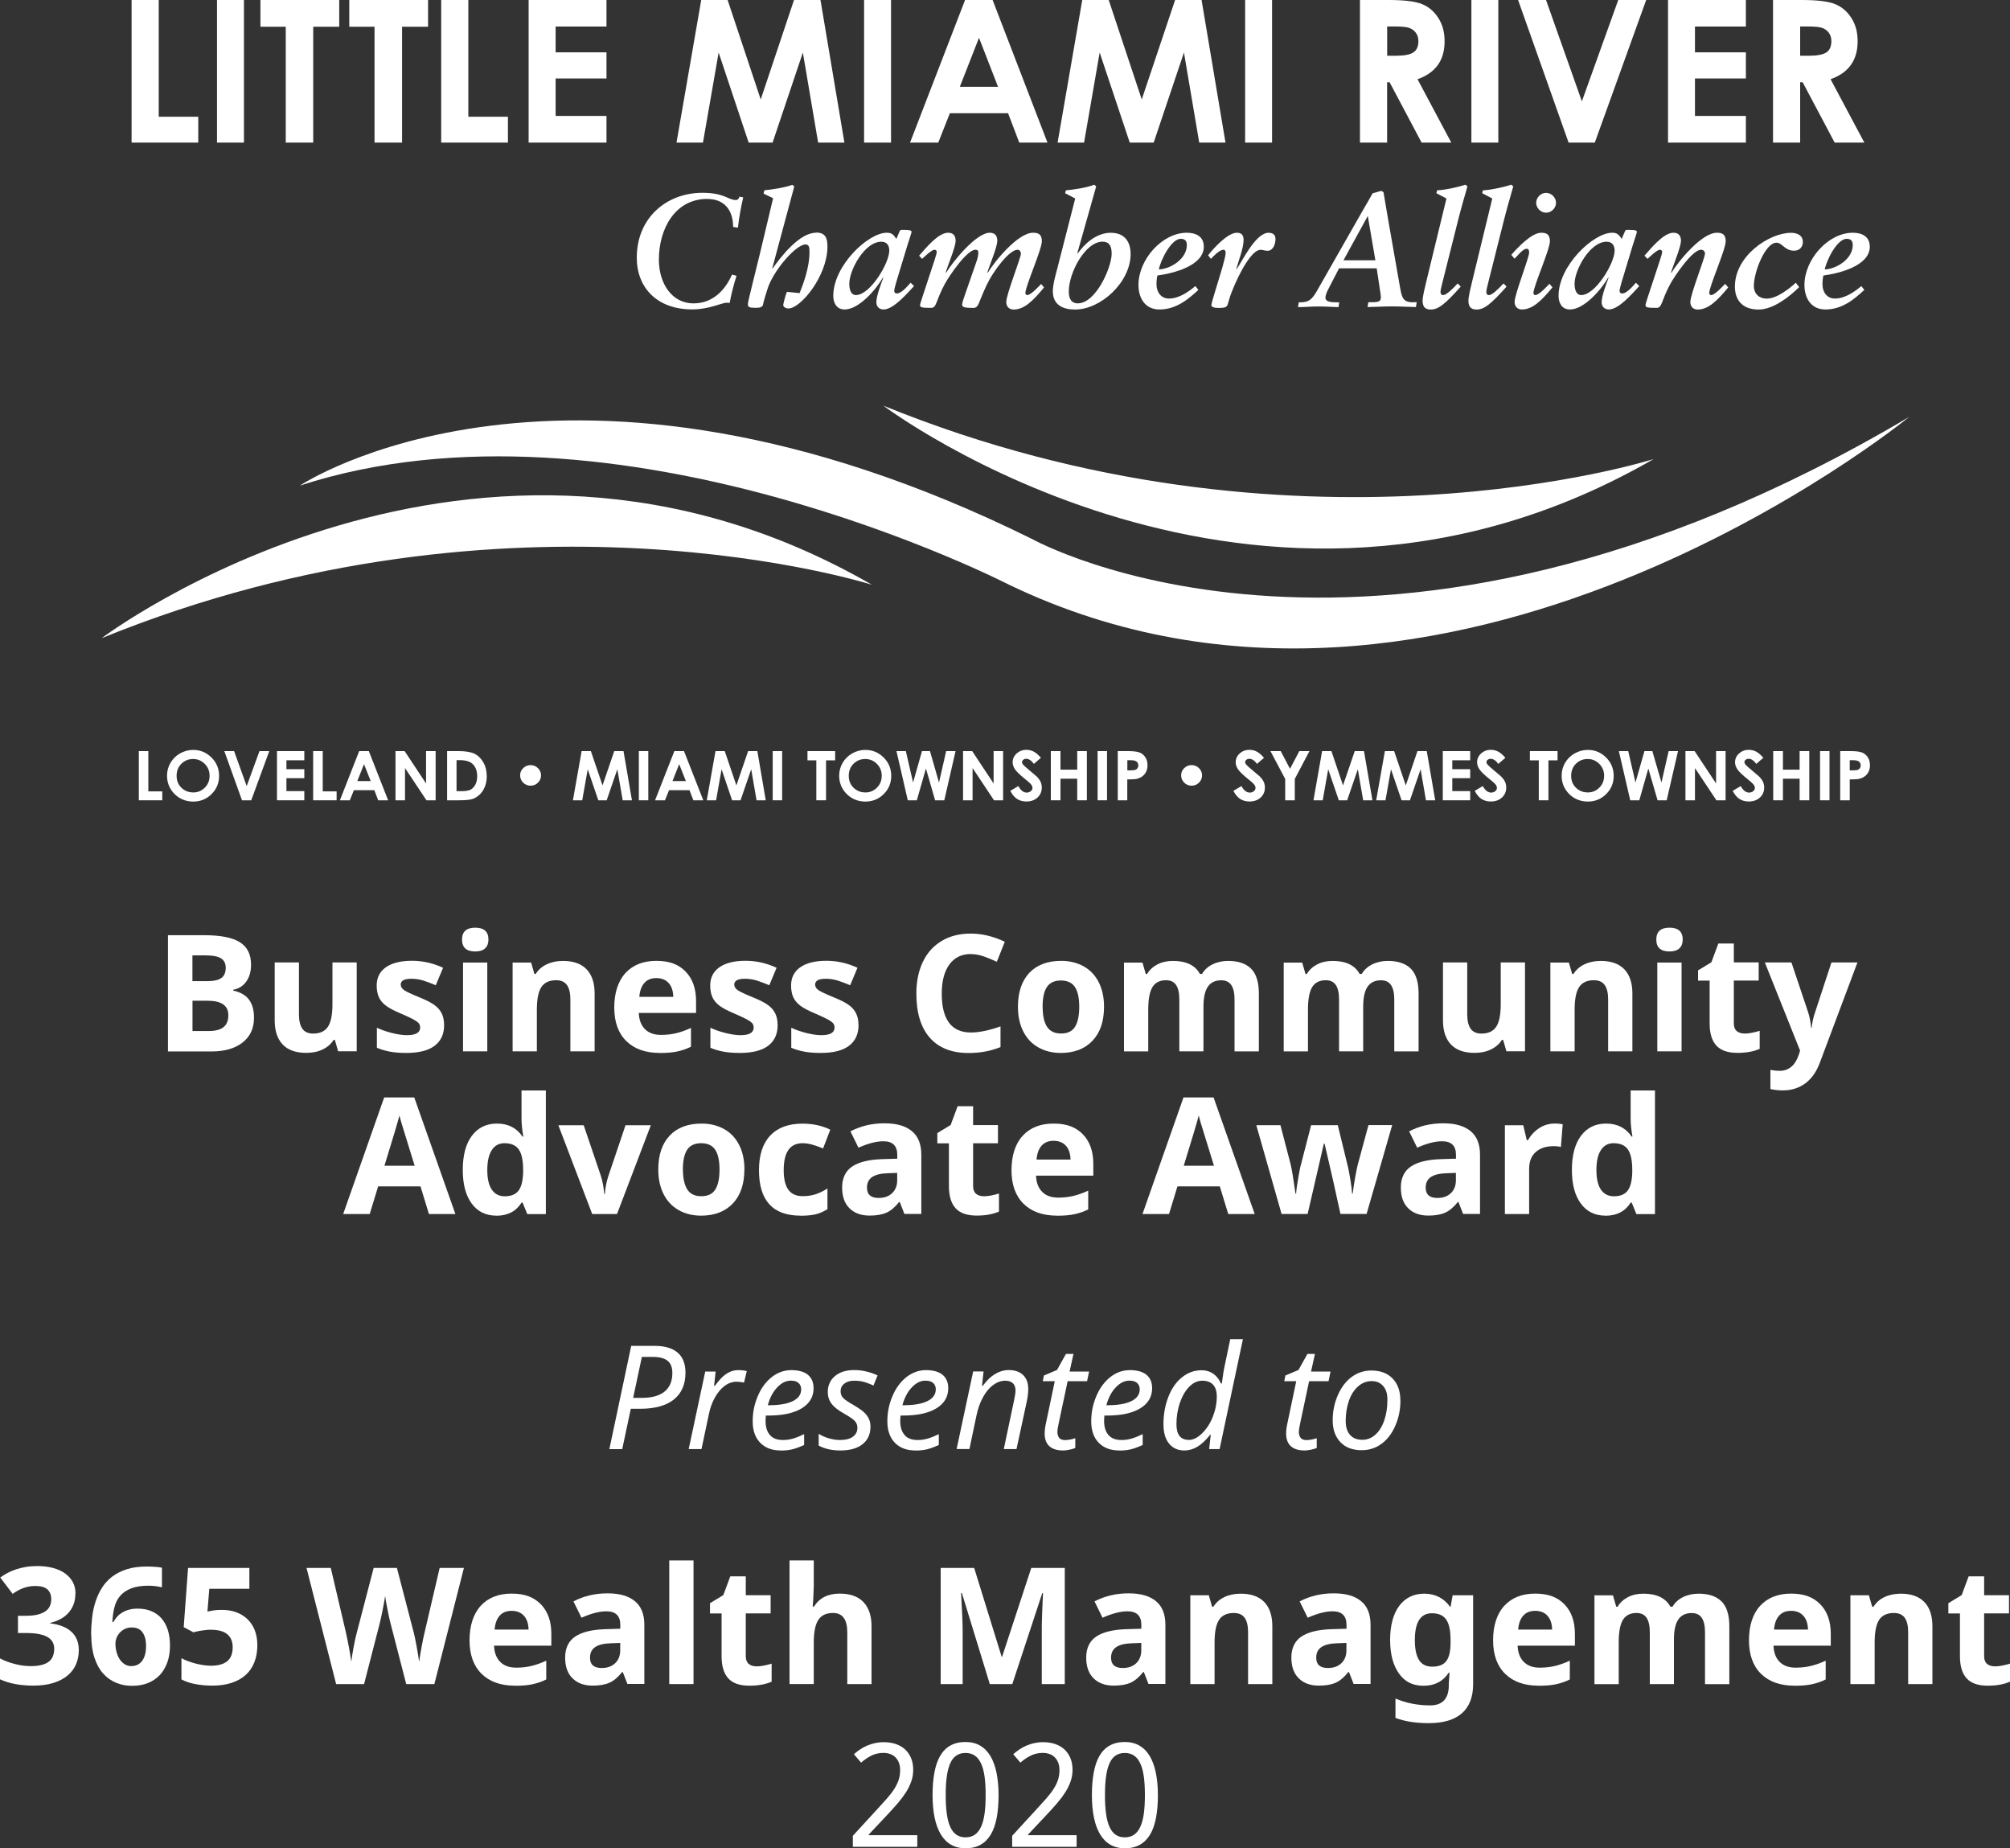 <?xml version="1.0" encoding="UTF-8"?>
<svg id="a" data-name="Layer_1" xmlns="http://www.w3.org/2000/svg" viewBox="0 0 300 275.79">
  <rect x="0" y="0" width="300" height="275.79" fill="#333333" stroke="none"/>
  <path d="M44.76,72.46s39.58-26.5,109.28,7.97c0,0,51.49,28.84,130.9-18.21,0,0-68.96,56.43-134.32,25.04,0,0-58.54-30.17-105.86-14.8" fill="#fff"/>
  <path d="M15.17,95.23s55.78-42.12,114.97-7.97c0,0-53.5-17.07-114.97,7.97" fill="#fff"/>
  <path d="M131.84,60.53s55.78,42.12,114.97,7.97c0,0-53.5,17.07-114.97-7.97" fill="#fff"/>
  <polygon points="22.14 118.09 22.14 112.08 20.72 112.08 20.72 119.42 24.22 119.42 24.22 118.09 22.14 118.09" fill="#fff"/>
  <path d="M28.83,111.9c1.06,0,1.97.38,2.73,1.13.76.75,1.14,1.67,1.14,2.75s-.38,1.98-1.13,2.72c-.75.74-1.66,1.11-2.73,1.11s-2.05-.38-2.8-1.14c-.74-.76-1.11-1.67-1.11-2.71,0-.7.17-1.35.52-1.94.35-.59.82-1.06,1.43-1.4.61-.34,1.26-.52,1.96-.52M28.82,113.26c-.69,0-1.27.24-1.75.71-.47.47-.71,1.07-.71,1.8,0,.81.3,1.45.89,1.93.46.37.99.55,1.59.55.68,0,1.25-.24,1.73-.72.48-.48.71-1.07.71-1.77s-.24-1.29-.72-1.77c-.48-.49-1.06-.73-1.75-.73" fill="#fff"/>
  <polygon points="38.73 112.08 36.82 117.3 34.94 112.08 33.48 112.08 36.12 119.42 37.5 119.42 40.19 112.08 38.73 112.08" fill="#fff"/>
  <polygon points="45.42 113.45 45.42 112.08 41.34 112.08 41.34 119.42 45.42 119.42 45.42 118.05 42.75 118.05 42.75 116.12 45.42 116.12 45.42 114.78 42.75 114.78 42.75 113.45 45.42 113.45" fill="#fff"/>
  <polygon points="48.17 118.09 48.17 112.08 46.74 112.08 46.74 119.42 50.24 119.42 50.24 118.09 48.17 118.09" fill="#fff"/>
  <path d="M55.05,112.08h-1.44l-2.88,7.34h1.48l.61-1.51h3.05l.58,1.51h1.48l-2.88-7.34ZM53.33,116.55l1-2.52,1,2.52h-2Z" fill="#fff"/>
  <polygon points="63.59 112.08 63.59 116.91 60.39 112.08 59.03 112.08 59.03 119.42 60.45 119.42 60.45 114.61 63.65 119.42 65.02 119.42 65.02 112.08 63.59 112.08" fill="#fff"/>
  <path d="M72.14,113.77c-.34-.6-.78-1.03-1.3-1.29-.53-.26-1.34-.4-2.42-.4h-1.69v7.34h1.71c.97,0,1.65-.06,2.04-.18.39-.12.76-.34,1.09-.65.34-.31.6-.71.79-1.18.19-.47.29-.99.29-1.56,0-.79-.17-1.49-.51-2.09ZM70.94,117.1c-.19.35-.43.59-.72.74-.29.15-.77.22-1.42.22h-.66v-4.63h.48c.88,0,1.53.19,1.93.58.44.43.67,1.03.67,1.81,0,.51-.09.93-.28,1.28Z" fill="#fff"/>
  <path d="M79.19,114.17c.43,0,.8.15,1.1.45.3.3.46.66.46,1.08s-.15.79-.46,1.09c-.3.3-.67.45-1.1.45s-.8-.15-1.1-.45c-.3-.3-.46-.66-.46-1.09s.15-.78.46-1.08c.3-.3.67-.45,1.1-.45" fill="#fff"/>
  <polygon points="93.06 112.08 91.68 112.08 89.93 117.2 88.19 112.08 86.81 112.08 85.51 119.42 86.9 119.42 87.72 114.79 89.3 119.42 90.55 119.42 92.14 114.79 92.94 119.42 94.32 119.42 93.06 112.08" fill="#fff"/>
  <rect x="95.35" y="112.08" width="1.41" height="7.34" fill="#fff"/>
  <path d="M102.09,112.08h-1.44l-2.88,7.34h1.48l.61-1.51h3.05l.58,1.51h1.48l-2.88-7.34ZM100.37,116.55l1-2.52,1,2.52h-2Z" fill="#fff"/>
  <polygon points="113.04 112.08 111.66 112.08 109.91 117.2 108.17 112.08 106.79 112.08 105.49 119.42 106.88 119.42 107.7 114.79 109.27 119.42 110.53 119.42 112.12 114.79 112.92 119.42 114.29 119.42 113.04 112.08" fill="#fff"/>
  <rect x="115.33" y="112.08" width="1.41" height="7.34" fill="#fff"/>
  <polygon points="120.52 112.08 120.52 113.46 121.84 113.46 121.84 119.42 123.29 119.42 123.29 113.46 124.65 113.46 124.65 112.08 120.52 112.08" fill="#fff"/>
  <path d="M129.15,111.9c1.06,0,1.97.38,2.73,1.13.76.75,1.14,1.67,1.14,2.75s-.38,1.98-1.13,2.72c-.75.74-1.66,1.11-2.73,1.11s-2.05-.38-2.8-1.14c-.74-.76-1.11-1.67-1.11-2.71,0-.7.17-1.35.52-1.94.35-.59.82-1.06,1.43-1.4.6-.34,1.26-.52,1.96-.52M129.14,113.26c-.69,0-1.27.24-1.75.71-.47.47-.71,1.07-.71,1.8,0,.81.3,1.45.89,1.93.46.37.99.55,1.59.55.68,0,1.25-.24,1.73-.72.48-.48.71-1.07.71-1.77s-.24-1.29-.72-1.77c-.48-.49-1.06-.73-1.75-.73" fill="#fff"/>
  <polygon points="141.22 112.08 140.15 116.77 138.8 112.08 137.61 112.08 136.28 116.77 135.2 112.08 133.8 112.08 135.49 119.42 136.84 119.42 138.2 114.68 139.57 119.42 140.94 119.42 142.62 112.08 141.22 112.08" fill="#fff"/>
  <polygon points="148.3 112.08 148.3 116.91 145.1 112.08 143.74 112.08 143.74 119.42 145.16 119.42 145.16 114.61 148.36 119.42 149.72 119.42 149.72 112.08 148.3 112.08" fill="#fff"/>
  <path d="M155.36,113.08l-1.05.91c-.37-.51-.75-.76-1.13-.76-.19,0-.34.05-.46.15-.12.1-.18.21-.18.33s.04.24.13.35c.12.15.46.46,1.04.94.54.45.87.73.99.84.29.29.49.56.61.82.12.26.18.55.18.86,0,.6-.21,1.1-.64,1.49-.42.39-.98.59-1.66.59-.53,0-1-.13-1.39-.38-.39-.26-.73-.66-1.01-1.21l1.2-.71c.36.65.77.97,1.24.97.24,0,.45-.07.62-.21.17-.14.25-.3.25-.48,0-.17-.06-.33-.19-.5-.13-.17-.4-.42-.83-.76-.81-.65-1.34-1.16-1.58-1.51-.24-.35-.36-.71-.36-1.06,0-.51.2-.95.59-1.31.4-.36.88-.55,1.46-.55.37,0,.73.08,1.07.25.34.17.7.48,1.1.93" fill="#fff"/>
  <polygon points="160.78 112.08 160.78 114.85 158.28 114.85 158.28 112.08 156.84 112.08 156.84 119.42 158.28 119.42 158.28 116.2 160.78 116.2 160.78 119.42 162.22 119.42 162.22 112.08 160.78 112.08" fill="#fff"/>
  <rect x="163.82" y="112.08" width="1.41" height="7.34" fill="#fff"/>
  <path d="M170.96,113.02c-.21-.33-.49-.57-.85-.72-.36-.15-.95-.22-1.77-.22h-1.51v7.34h1.42v-3.11c.73,0,1.23-.04,1.5-.11.47-.13.84-.37,1.11-.71.27-.34.41-.77.41-1.28,0-.46-.1-.86-.31-1.19ZM169.78,114.63c-.08.11-.19.2-.33.25-.14.05-.39.07-.74.07h-.45v-1.51h.4c.44,0,.74.05.9.15.22.13.34.34.34.62,0,.16-.04.3-.12.42Z" fill="#fff"/>
  <path d="M177.85,114.17c.43,0,.8.15,1.1.45.3.3.46.66.46,1.08s-.15.79-.46,1.09c-.3.3-.67.45-1.1.45s-.8-.15-1.1-.45c-.3-.3-.46-.66-.46-1.09s.15-.78.46-1.08c.3-.3.67-.45,1.1-.45" fill="#fff"/>
  <path d="M188.66,113.08l-1.05.91c-.37-.51-.75-.76-1.13-.76-.19,0-.34.05-.46.15-.12.1-.18.21-.18.33s.04.24.13.35c.12.15.46.46,1.04.94.54.45.87.73.99.84.29.29.49.56.61.82.12.26.18.55.18.86,0,.6-.21,1.1-.64,1.49-.42.39-.98.59-1.66.59-.53,0-1-.13-1.39-.38-.4-.26-.73-.66-1.01-1.21l1.2-.71c.36.65.77.97,1.24.97.24,0,.45-.07.61-.21.17-.14.25-.3.25-.48,0-.17-.06-.33-.19-.5-.13-.17-.4-.42-.83-.76-.82-.65-1.34-1.16-1.58-1.51-.24-.35-.36-.71-.36-1.06,0-.51.2-.95.59-1.31.39-.36.88-.55,1.46-.55.37,0,.73.08,1.07.25.34.17.7.48,1.1.93" fill="#fff"/>
  <polygon points="193.93 112.08 192.54 114.72 191.15 112.08 189.62 112.08 191.82 116.24 191.82 119.42 193.25 119.42 193.25 116.24 195.44 112.08 193.93 112.08" fill="#fff"/>
  <polygon points="203.58 112.08 202.2 112.08 200.45 117.2 198.72 112.08 197.33 112.08 196.04 119.42 197.42 119.42 198.24 114.79 199.82 119.42 201.07 119.42 202.66 114.79 203.46 119.42 204.84 119.42 203.58 112.08" fill="#fff"/>
  <polygon points="212.95 112.08 211.56 112.08 209.82 117.2 208.08 112.08 206.7 112.08 205.4 119.42 206.79 119.42 207.61 114.79 209.19 119.42 210.44 119.42 212.03 114.79 212.83 119.42 214.21 119.42 212.95 112.08" fill="#fff"/>
  <polygon points="219.43 113.45 219.43 112.08 215.34 112.08 215.34 119.42 219.43 119.42 219.43 118.05 216.76 118.05 216.76 116.12 219.43 116.12 219.43 114.78 216.76 114.78 216.76 113.45 219.43 113.45" fill="#fff"/>
  <path d="M224.68,113.08l-1.05.91c-.37-.51-.75-.76-1.13-.76-.19,0-.34.05-.46.15-.12.1-.18.21-.18.33s.04.24.13.35c.12.15.46.46,1.04.94.54.45.87.73.99.84.29.29.49.56.61.82.12.26.18.55.18.86,0,.6-.21,1.1-.64,1.49-.42.39-.98.59-1.66.59-.53,0-1-.13-1.39-.38-.4-.26-.73-.66-1.01-1.21l1.2-.71c.36.65.77.97,1.24.97.24,0,.45-.07.62-.21.17-.14.25-.3.25-.48,0-.17-.06-.33-.19-.5-.13-.17-.4-.42-.83-.76-.82-.65-1.34-1.16-1.58-1.51-.24-.35-.36-.71-.36-1.06,0-.51.2-.95.59-1.31.39-.36.88-.55,1.46-.55.37,0,.73.08,1.07.25.34.17.7.48,1.1.93" fill="#fff"/>
  <polygon points="228.34 112.08 228.34 113.46 229.67 113.46 229.67 119.42 231.11 119.42 231.11 113.46 232.47 113.46 232.47 112.08 228.34 112.08" fill="#fff"/>
  <path d="M236.98,111.9c1.06,0,1.97.38,2.73,1.13.76.75,1.14,1.67,1.14,2.75s-.38,1.98-1.13,2.72c-.75.74-1.66,1.11-2.73,1.11s-2.05-.38-2.8-1.14c-.74-.76-1.11-1.67-1.11-2.71,0-.7.17-1.35.52-1.94.35-.59.82-1.06,1.43-1.4.6-.34,1.26-.52,1.96-.52M236.96,113.26c-.69,0-1.27.24-1.75.71-.47.47-.71,1.07-.71,1.8,0,.81.3,1.45.89,1.93.46.37.99.55,1.59.55.68,0,1.25-.24,1.73-.72.48-.48.71-1.07.71-1.77s-.24-1.29-.72-1.77c-.48-.49-1.06-.73-1.75-.73" fill="#fff"/>
  <polygon points="249.05 112.08 247.98 116.77 246.62 112.08 245.44 112.08 244.1 116.77 243.02 112.08 241.62 112.08 243.32 119.42 244.67 119.42 246.02 114.68 247.4 119.42 248.76 119.42 250.45 112.08 249.05 112.08" fill="#fff"/>
  <polygon points="256.13 112.08 256.13 116.91 252.93 112.08 251.56 112.08 251.56 119.42 252.98 119.42 252.98 114.61 256.18 119.42 257.55 119.42 257.55 112.08 256.13 112.08" fill="#fff"/>
  <path d="M263.18,113.08l-1.05.91c-.37-.51-.75-.76-1.13-.76-.19,0-.34.05-.46.15-.12.1-.18.21-.18.33s.04.24.13.35c.12.15.46.46,1.04.94.54.45.87.73.99.84.29.29.49.56.61.82.12.26.18.55.18.86,0,.6-.21,1.1-.64,1.49-.42.39-.98.59-1.66.59-.53,0-1-.13-1.39-.38-.4-.26-.73-.66-1.01-1.21l1.2-.71c.36.65.77.97,1.24.97.25,0,.45-.07.62-.21.17-.14.25-.3.25-.48,0-.17-.06-.33-.19-.5-.13-.17-.4-.42-.83-.76-.81-.65-1.34-1.16-1.58-1.51-.24-.35-.36-.71-.36-1.06,0-.51.2-.95.59-1.31.4-.36.88-.55,1.46-.55.37,0,.73.08,1.07.25.34.17.7.48,1.1.93" fill="#fff"/>
  <polygon points="268.6 112.08 268.6 114.85 266.11 114.85 266.11 112.08 264.66 112.08 264.66 119.42 266.11 119.42 266.11 116.2 268.6 116.2 268.6 119.42 270.04 119.42 270.04 112.08 268.6 112.08" fill="#fff"/>
  <rect x="271.65" y="112.08" width="1.41" height="7.34" fill="#fff"/>
  <path d="M278.79,113.02c-.21-.33-.49-.57-.85-.72-.36-.15-.95-.22-1.77-.22h-1.51v7.34h1.42v-3.11c.73,0,1.23-.04,1.5-.11.47-.13.84-.37,1.11-.71.27-.34.41-.77.41-1.28,0-.46-.1-.86-.31-1.19ZM277.6,114.63c-.08.11-.19.2-.33.25-.14.05-.39.07-.74.07h-.45v-1.51h.4c.44,0,.74.05.9.15.22.13.34.34.34.62,0,.16-.04.3-.12.42Z" fill="#fff"/>
  <polygon points="23.69 17.42 23.69 0 19.64 0 19.64 21.28 29.59 21.28 29.59 17.42 23.69 17.42" fill="#fff"/>
  <rect x="32.39" width="4.02" height="21.28" fill="#fff"/>
  <polygon points="38.87 0 38.87 3.99 42.65 3.99 42.65 21.28 46.75 21.28 46.75 3.99 50.63 3.99 50.63 0 38.87 0" fill="#fff"/>
  <polygon points="52.13 0 52.13 3.99 55.9 3.99 55.9 21.28 60.01 21.28 60.01 3.99 63.89 3.99 63.89 0 52.13 0" fill="#fff"/>
  <polygon points="69.9 17.42 69.9 0 65.85 0 65.85 21.28 75.81 21.28 75.81 17.42 69.9 17.42" fill="#fff"/>
  <polygon points="90.52 3.96 90.52 0 78.9 0 78.9 21.28 90.52 21.28 90.52 17.3 82.93 17.3 82.93 11.71 90.52 11.71 90.52 7.81 82.93 7.81 82.93 3.96 90.52 3.96" fill="#fff"/>
  <polygon points="122.46 0 118.51 0 113.54 14.84 108.6 0 104.66 0 100.97 21.28 104.92 21.28 107.26 7.84 111.74 21.28 115.31 21.28 119.83 7.84 122.11 21.28 126.03 21.28 122.46 0" fill="#fff"/>
  <rect x="128.97" width="4.02" height="21.28" fill="#fff"/>
  <path d="M148.15,0h-4.11l-8.21,21.28h4.21l1.73-4.38h8.69l1.67,4.38h4.21L148.15,0ZM143.26,12.95l2.86-7.31,2.84,7.31h-5.69Z" fill="#fff"/>
  <polygon points="179.34 0 175.39 0 170.41 14.84 165.48 0 161.53 0 157.85 21.28 161.8 21.28 164.13 7.84 168.62 21.28 172.19 21.28 176.71 7.84 178.99 21.28 182.91 21.28 179.34 0" fill="#fff"/>
  <rect x="185.84" width="4.02" height="21.28" fill="#fff"/>
  <path d="M211.58,11.82c1.35-.48,2.36-1.19,3.03-2.13.67-.94,1-2.11,1-3.51s-.3-2.48-.91-3.46c-.61-.97-1.41-1.67-2.41-2.09-1-.42-2.67-.63-5.02-.63h-4.29v21.28h4.05v-9.01h.37l4.78,9.01h4.43l-5.04-9.46ZM210.97,7.81c-.49.34-1.37.51-2.66.51h-1.27V3.95h1.11c1.08,0,1.82.07,2.22.23.4.15.73.4.97.74.24.34.36.75.36,1.21,0,.78-.24,1.35-.73,1.68Z" fill="#fff"/>
  <rect x="219.61" width="4.02" height="21.28" fill="#fff"/>
  <polygon points="241.53 0 236.1 15.12 230.75 0 226.58 0 234.12 21.28 238.03 21.28 245.7 0 241.53 0" fill="#fff"/>
  <polygon points="260.58 3.96 260.58 0 248.96 0 248.96 21.28 260.58 21.28 260.58 17.3 252.98 17.3 252.98 11.71 260.58 11.71 260.58 7.81 252.98 7.81 252.98 3.96 260.58 3.96" fill="#fff"/>
  <path d="M273.22,11.82c1.35-.48,2.36-1.19,3.03-2.13.67-.94,1.01-2.11,1.01-3.51s-.3-2.48-.91-3.46c-.61-.97-1.41-1.67-2.41-2.09-1-.42-2.67-.63-5.02-.63h-4.29v21.28h4.05v-9.01h.37l4.78,9.01h4.43l-5.04-9.46ZM272.61,7.81c-.49.34-1.37.51-2.66.51h-1.27V3.95h1.11c1.08,0,1.82.07,2.22.23.4.15.73.4.97.74.24.34.36.75.36,1.21,0,.78-.24,1.35-.73,1.68Z" fill="#fff"/>
  <path d="M105.57,29.69c2.61,0,3.85,1.74,3.85,4.18l.72.1c.17-1.55.45-3.04.79-4.52l-.57-.1c-.05.26-.24.5-.5.5-1.22,0-1.7-1.08-5.02-1.08-5.33,0-9.8,3.71-9.8,9.68,0,4.49,3.04,7.72,8.27,7.72,2.53,0,4.45-1,5.14-1,.17,0,.31,0,.45.05.26-1.36.6-2.73,1.03-4.06l-.67-.19c-1.08,2.44-2.96,4.3-5.76,4.3-3.23,0-5.16-2.99-5.16-6.53,0-4.54,2.37-9.06,7.24-9.06Z" fill="#fff"/>
  <path d="M121.78,34.73c-2.49,0-5.26,3.63-6.48,5.35h-.05l3.3-12.26-.29-.24c-1.17.43-3.13.72-4.16.81l-.14.5,1.43.69-1.94,8.15c-.65,2.73-1.82,7.24-1.82,7.6.02.45,0,.6,1.24.6.43,0,.96-.05,1.03-.53.05-.38.45-1.65.65-2.27.86-2.77,4.26-6.65,5.67-6.65.57,0,.6.5.6,1.12,0,2.46-1.03,5.02-1.48,6.14l-1.89-.19c-.24.55-.55,1.82-.55,1.98s.22.5.79.5c1.77,0,5.74-4.73,5.81-9.13.02-1.43-.33-2.2-1.72-2.2Z" fill="#fff"/>
  <path d="M135.91,42.19c-.72.84-1.48,1.6-2.03,1.6-.31,0-.41-.17-.41-.38,0-.17.1-.65.31-1.34l1.67-5.52c.26-.84.6-1.79.6-1.94,0-.19-.12-.31-1.31-.31-.36,0-.41.05-.48.24l-.48,1.12c-.43-.72-.76-.93-1.43-.93-2.77,0-7.98,4.9-7.98,9.42,0,.93.41,2.03,1.7,2.03,2.15,0,4.73-3.04,5.71-4.76l.05.05c-.29.76-1.03,2.68-1.03,3.63,0,.67.45,1.08,1.08,1.08,1.51,0,3.59-2.49,4.54-3.49l-.5-.5ZM127.76,44.03c-.81,0-1-.93-1-1.7,0-2.01,2.27-6.26,4.78-6.26.84,0,1.19.57,1.19,1.32,0,1.89-2.87,6.64-4.97,6.64Z" fill="#fff"/>
  <path d="M155.41,42.36c-.31.31-1.53,1.67-2.08,1.67-.19,0-.29-.14-.29-.31,0-.98,2.46-6.5,2.46-7.72,0-1.05-.53-1.27-1.32-1.27-2.22,0-5.67,4.18-6.76,5.98l-.05-.05c.29-1,1.48-3.8,1.48-4.73,0-.76-.36-1.2-1.12-1.2-1.99,0-5.43,4.18-6.53,5.98l-.05-.05c.29-1,1.48-3.8,1.48-4.73,0-.76-.36-1.2-1.12-1.2-1.51,0-3.4,2.39-4.33,3.42l.45.48c.31-.29,1.41-1.36,1.84-1.36.26,0,.34.17.34.33,0,.24-.17.67-.31,1.17l-1.84,5.59c-.19.62-.34,1-.34,1.22,0,.31.45.36,1.65.36.86,0,.65-1.01,2.08-3.63.69-1.24,3.27-5.04,4.54-5.04.36,0,.43.17.43.48s-.12.84-.22,1.12l-1.82,5.24c-.1.26-.38,1.08-.38,1.36,0,.33.31.48,1.62.48.91,0,.72-.65,2.08-3.49.98-2.06,3.35-5.19,4.57-5.19.31,0,.5.24.5.6,0,.62-2.18,6.05-2.18,7.2,0,.67.43,1.12,1.08,1.12,1.53,0,2.82-1.17,4.56-3.3l-.45-.53Z" fill="#fff"/>
  <path d="M165.84,34.73c-2.32,0-4.04,1.77-5,3.11l-.05-.05,2.82-9.97-.29-.26c-1.1.45-3.06.74-4.23.84l-.12.43,1.51.79-2.65,10.35c-.22.86-.69,2.44-.69,3.49,0,2.06,1.53,2.73,3.32,2.73,3.85,0,8.29-4.09,8.29-8.29,0-1.82-.91-3.16-2.92-3.16ZM160.91,45.27c-1.03,0-1.39-.74-1.39-1.75,0-2.89,2.49-7.46,5.04-7.46.96,0,1.36.6,1.36,1.79,0,2.06-2.37,7.41-5.02,7.41Z" fill="#fff"/>
  <path d="M179.67,36.79c0-1.51-1.19-2.06-2.53-2.06-3.68,0-7.22,3.99-7.22,7.79,0,1.86.91,3.66,3.13,3.66,2.51,0,4.3-1.53,5.81-2.92l-.45-.57c-.91.76-2.37,1.86-3.94,1.86-1.22,0-1.86-1-1.86-2.13,0-.57.07-1.03.14-1.31,2.34-.31,6.93-1.43,6.93-4.33ZM176.26,35.64c.62,0,.88.33.88.93,0,2.1-2.49,3.59-4.18,3.63.31-1.48,1.86-4.57,3.3-4.57Z" fill="#fff"/>
  <path d="M189.36,34.73c-1.91,0-3.82,3.99-4.78,5.43l-.05-.05c.31-1.17,1.08-3.06,1.08-4.3,0-.67-.26-1.08-1-1.08-1.39,0-3.49,2.32-4.3,3.37l.43.53c.36-.41,1.27-1.36,1.86-1.36.31,0,.33.31.33.53,0,.33-.33,1.51-.48,2.08l-1.17,3.87c-.14.41-.48,1.65-.48,1.77,0,.22.22.43,1.1.43.74,0,1.05-.05,1.27-.36.12-.22.33-1.2.65-1.98,1.27-3.23,3.08-6.33,4.3-6.33.41,0,.6.14,1.08.14.81,0,1.17-1,1.17-1.75,0-.62-.36-.93-1-.93Z" fill="#fff"/>
  <path d="M210.89,45.11c-1.53,0-1.67-.76-1.96-2.39l-1.75-9.99c-.24-1.36-.45-2.7-.69-4.06l-.33-.19-1.29.36c-.5.91-1.12,1.96-1.55,2.7l-6.74,11.83c-.74,1.29-1.22,1.74-2.44,1.74h-.29l-.12.72c1,0,2.01-.1,3.01-.1s2.03.07,3.04.1l.1-.72h-.5c-.84,0-1.55-.14-1.55-.65s.29-1.05.5-1.46l1.53-2.96h5.62l.48,3.2c.07.41.14.84.14,1.1,0,.55-.22.76-1.27.76h-.6l-.12.72c1.22-.02,2.41-.1,3.63-.1s2.39.07,3.59.1l.12-.72h-.55ZM200.52,38.84l3.59-6.55h.05l1.12,6.55h-4.76Z" fill="#fff"/>
  <path d="M215.36,44.03c-.26,0-.36-.24-.36-.45,0-.26.12-.74.22-1.15l2.29-9.11c.45-1.84,1.08-4.04,1.51-5.5l-.29-.26c-.93.31-2.99.79-4.23.84l-.12.43,1.51.79-2.94,12.1c-.29,1.22-.62,2.51-.62,3.13,0,.69.19,1.34,1.2,1.34,1.12,0,2.08-.72,4.49-3.42l-.45-.48c-.84.91-1.72,1.75-2.2,1.75Z" fill="#fff"/>
  <path d="M222.2,44.03c-.26,0-.36-.24-.36-.45,0-.26.12-.74.22-1.15l2.29-9.11c.46-1.84,1.08-4.04,1.51-5.5l-.29-.26c-.93.31-2.99.79-4.23.84l-.12.43,1.51.79-2.94,12.1c-.29,1.22-.62,2.51-.62,3.13,0,.69.19,1.34,1.2,1.34,1.12,0,2.08-.72,4.49-3.42l-.45-.48c-.84.91-1.72,1.75-2.2,1.75Z" fill="#fff"/>
  <g>
    <path d="M229.16,44.03c-.19,0-.29-.14-.29-.31,0-.98,2.46-6.5,2.46-7.72,0-1.05-.53-1.27-1.31-1.27-1.43,0-3.54,2.25-4.45,3.3l.48.57c.45-.43,1.22-1.48,1.82-1.48.29,0,.36.26.36.55,0,.81-2.17,6.24-2.17,7.39,0,.67.43,1.12,1.08,1.12,1.53,0,2.82-1.17,4.57-3.3l-.45-.53c-.31.31-1.53,1.67-2.08,1.67Z" fill="#fff"/>
    <path d="M230.76,28.78c-.79,0-1.48.69-1.48,1.48s.69,1.48,1.48,1.48,1.48-.69,1.48-1.48-.69-1.48-1.48-1.48Z" fill="#fff"/>
  </g>
  <path d="M244.17,42.19c-.72.84-1.48,1.6-2.03,1.6-.31,0-.41-.17-.41-.38,0-.17.1-.65.31-1.34l1.67-5.52c.26-.84.6-1.79.6-1.94,0-.19-.12-.31-1.31-.31-.36,0-.41.05-.48.24l-.48,1.12c-.43-.72-.76-.93-1.43-.93-2.77,0-7.99,4.9-7.99,9.42,0,.93.41,2.03,1.7,2.03,2.15,0,4.73-3.04,5.71-4.76l.05.05c-.29.76-1.03,2.68-1.03,3.63,0,.67.45,1.08,1.08,1.08,1.51,0,3.59-2.49,4.54-3.49l-.5-.5ZM236.02,44.03c-.81,0-1.01-.93-1.01-1.7,0-2.01,2.27-6.26,4.78-6.26.84,0,1.2.57,1.2,1.32,0,1.89-2.87,6.64-4.97,6.64Z" fill="#fff"/>
  <path d="M257.48,42.36c-.31.31-1.53,1.67-2.08,1.67-.19,0-.29-.14-.29-.31,0-.98,2.46-6.5,2.46-7.72,0-1.05-.53-1.27-1.32-1.27-2.25,0-5.69,4.18-6.79,5.98l-.05-.05c.29-1,1.48-3.8,1.48-4.73,0-.76-.36-1.2-1.12-1.2-1.51,0-3.39,2.39-4.33,3.42l.46.48c.31-.29,1.41-1.36,1.84-1.36.26,0,.34.17.34.33,0,.24-.17.67-.31,1.17l-1.84,5.59c-.19.62-.33,1-.33,1.22,0,.31.45.36,1.65.36.86,0,.65-1.01,2.08-3.63.69-1.24,3.28-5.04,4.54-5.04.41,0,.6.24.6.6,0,.62-2.18,6.05-2.18,7.2,0,.67.43,1.12,1.08,1.12,1.53,0,2.82-1.17,4.57-3.3l-.45-.53Z" fill="#fff"/>
  <path d="M265.11,36.21c.93,0,1.22,1.2,2.68,1.2.79,0,1.29-.55,1.29-1.31,0-1.03-.91-1.36-1.77-1.36-3.2,0-8.37,3.39-8.37,8.03,0,1.98,1.1,3.42,3.54,3.42,2.18,0,4.61-1.91,6.05-3.35l-.5-.65c-.96.88-2.82,2.37-4.35,2.37-1.1,0-1.91-.69-1.91-1.91,0-2.08,1.72-6.43,3.35-6.43Z" fill="#fff"/>
  <path d="M279.07,36.79c0-1.51-1.19-2.06-2.53-2.06-3.68,0-7.22,3.99-7.22,7.79,0,1.86.91,3.66,3.13,3.66,2.51,0,4.3-1.53,5.81-2.92l-.45-.57c-.91.76-2.37,1.86-3.94,1.86-1.22,0-1.86-1-1.86-2.13,0-.57.07-1.03.14-1.31,2.34-.31,6.93-1.43,6.93-4.33ZM275.65,35.64c.62,0,.88.33.88.93,0,2.1-2.49,3.59-4.18,3.63.31-1.48,1.86-4.57,3.3-4.57Z" fill="#fff"/>
  <g>
    <path d="M25.06,139.55h5.39c2.46,0,4.24.35,5.35,1.05s1.67,1.81,1.67,3.34c0,1.04-.24,1.89-.73,2.55s-1.13,1.06-1.94,1.2v.12c1.1.25,1.89.7,2.38,1.38s.73,1.56.73,2.68c0,1.58-.57,2.81-1.71,3.7s-2.69,1.33-4.65,1.33h-6.48v-17.33ZM28.73,146.41h2.13c1,0,1.72-.15,2.16-.46s.67-.82.67-1.53c0-.66-.24-1.14-.73-1.43s-1.25-.43-2.31-.43h-1.93v3.85ZM28.73,149.33v4.52h2.39c1.01,0,1.76-.19,2.24-.58s.72-.98.72-1.78c0-1.44-1.03-2.16-3.08-2.16h-2.28Z" fill="#fff"/>
    <path d="M50.47,156.88l-.49-1.7h-.19c-.39.62-.94,1.09-1.65,1.43s-1.52.5-2.43.5c-1.56,0-2.73-.42-3.52-1.25s-1.19-2.03-1.19-3.6v-8.64h3.62v7.74c0,.96.17,1.67.51,2.15s.88.72,1.62.72c1.01,0,1.74-.34,2.19-1.01s.68-1.8.68-3.36v-6.24h3.62v13.25h-2.77Z" fill="#fff"/>
    <path d="M66.29,152.94c0,1.36-.47,2.39-1.42,3.11s-2.36,1.07-4.24,1.07c-.96,0-1.79-.07-2.47-.2s-1.32-.32-1.91-.57v-2.99c.67.32,1.43.58,2.27.79s1.58.32,2.22.32c1.31,0,1.97-.38,1.97-1.14,0-.28-.09-.52-.26-.69s-.47-.38-.9-.6-1-.49-1.71-.79c-1.02-.43-1.77-.82-2.25-1.19s-.83-.78-1.04-1.25-.33-1.05-.33-1.74c0-1.18.46-2.09,1.37-2.73s2.21-.97,3.88-.97,3.15.35,4.66,1.04l-1.09,2.61c-.66-.28-1.28-.52-1.86-.7s-1.17-.27-1.77-.27c-1.07,0-1.6.29-1.6.87,0,.32.17.6.52.84s1.1.59,2.26,1.06c1.04.42,1.79.81,2.28,1.17s.84.78,1.07,1.26.34,1.04.34,1.7Z" fill="#fff"/>
    <path d="M68.96,140.2c0-1.18.66-1.77,1.97-1.77s1.97.59,1.97,1.77c0,.56-.16,1-.49,1.31s-.82.47-1.48.47c-1.31,0-1.97-.59-1.97-1.78ZM72.73,156.88h-3.62v-13.25h3.62v13.25Z" fill="#fff"/>
    <path d="M88.75,156.88h-3.62v-7.74c0-.96-.17-1.67-.51-2.15s-.88-.72-1.62-.72c-1.01,0-1.74.34-2.19,1.01s-.68,1.8-.68,3.36v6.24h-3.62v-13.25h2.76l.49,1.7h.2c.4-.64.96-1.12,1.67-1.45s1.51-.49,2.41-.49c1.54,0,2.71.42,3.51,1.25s1.2,2.04,1.2,3.61v8.64Z" fill="#fff"/>
    <path d="M98.48,157.12c-2.13,0-3.8-.59-5-1.77s-1.8-2.85-1.8-5,.56-3.94,1.67-5.15,2.65-1.82,4.61-1.82,3.33.53,4.37,1.6,1.56,2.54,1.56,4.42v1.75h-8.55c.04,1.03.34,1.83.91,2.41s1.37.87,2.39.87c.8,0,1.55-.08,2.26-.25s1.45-.43,2.23-.79v2.8c-.63.32-1.31.55-2.03.71s-1.6.23-2.63.23ZM97.97,145.95c-.77,0-1.37.24-1.8.73s-.68,1.18-.75,2.07h5.07c-.02-.89-.25-1.58-.7-2.07s-1.06-.73-1.83-.73Z" fill="#fff"/>
    <path d="M116.07,152.94c0,1.36-.47,2.39-1.42,3.11s-2.36,1.07-4.24,1.07c-.96,0-1.79-.07-2.47-.2s-1.32-.32-1.91-.57v-2.99c.67.32,1.43.58,2.27.79s1.58.32,2.22.32c1.31,0,1.97-.38,1.97-1.14,0-.28-.09-.52-.26-.69s-.47-.38-.9-.6-1-.49-1.71-.79c-1.02-.43-1.77-.82-2.25-1.19s-.83-.78-1.04-1.25-.33-1.05-.33-1.74c0-1.18.46-2.09,1.37-2.73s2.21-.97,3.88-.97,3.15.35,4.66,1.04l-1.09,2.61c-.66-.28-1.28-.52-1.86-.7s-1.17-.27-1.77-.27c-1.07,0-1.6.29-1.6.87,0,.32.17.6.52.84s1.1.59,2.26,1.06c1.04.42,1.79.81,2.28,1.17s.84.78,1.07,1.26.34,1.04.34,1.7Z" fill="#fff"/>
    <path d="M128.14,152.94c0,1.36-.47,2.39-1.42,3.11s-2.36,1.07-4.24,1.07c-.96,0-1.79-.07-2.47-.2s-1.32-.32-1.91-.57v-2.99c.67.32,1.43.58,2.27.79s1.58.32,2.22.32c1.31,0,1.97-.38,1.97-1.14,0-.28-.09-.52-.26-.69s-.47-.38-.9-.6-1-.49-1.71-.79c-1.02-.43-1.77-.82-2.25-1.19s-.83-.78-1.04-1.25-.33-1.05-.33-1.74c0-1.18.46-2.09,1.37-2.73s2.21-.97,3.88-.97,3.15.35,4.66,1.04l-1.09,2.61c-.66-.28-1.28-.52-1.86-.7s-1.17-.27-1.77-.27c-1.07,0-1.6.29-1.6.87,0,.32.17.6.52.84s1.1.59,2.26,1.06c1.04.42,1.79.81,2.28,1.17s.84.78,1.07,1.26.34,1.04.34,1.7Z" fill="#fff"/>
    <path d="M144.91,142.36c-1.38,0-2.45.52-3.21,1.56s-1.14,2.49-1.14,4.35c0,3.86,1.45,5.8,4.35,5.8,1.22,0,2.69-.3,4.42-.91v3.08c-1.42.59-3.01.89-4.77.89-2.52,0-4.45-.76-5.79-2.29s-2-3.72-2-6.59c0-1.8.33-3.38.98-4.74s1.6-2.39,2.83-3.12,2.67-1.08,4.32-1.08,3.37.41,5.07,1.22l-1.19,2.99c-.65-.31-1.3-.58-1.96-.81s-1.3-.34-1.93-.34Z" fill="#fff"/>
    <path d="M164.78,150.23c0,2.16-.57,3.85-1.71,5.06s-2.72,1.83-4.75,1.83c-1.27,0-2.39-.28-3.37-.84s-1.72-1.36-2.24-2.4c-.52-1.04-.78-2.26-.78-3.65,0-2.17.57-3.85,1.69-5.05,1.13-1.2,2.72-1.8,4.77-1.8,1.27,0,2.39.28,3.37.83s1.72,1.35,2.24,2.38.78,2.25.78,3.64ZM155.62,150.23c0,1.31.21,2.3.65,2.98.43.67,1.13,1.01,2.1,1.01s1.66-.33,2.08-1,.63-1.66.63-2.98-.21-2.3-.64-2.95-1.13-.98-2.1-.98-1.66.33-2.09.98-.64,1.64-.64,2.96Z" fill="#fff"/>
    <path d="M179.64,156.88h-3.62v-7.74c0-.96-.16-1.67-.48-2.15-.32-.48-.82-.72-1.51-.72-.92,0-1.6.34-2.02,1.02s-.63,1.8-.63,3.36v6.24h-3.62v-13.25h2.76l.49,1.7h.2c.36-.61.87-1.08,1.54-1.43s1.44-.52,2.31-.52c1.98,0,3.33.65,4.03,1.94h.32c.36-.62.88-1.09,1.57-1.43.69-.34,1.47-.51,2.34-.51,1.5,0,2.64.39,3.41,1.16.77.77,1.16,2.01,1.16,3.7v8.64h-3.63v-7.74c0-.96-.16-1.67-.48-2.15-.32-.48-.82-.72-1.51-.72-.89,0-1.55.32-1.99.95-.44.63-.66,1.64-.66,3.01v6.65Z" fill="#fff"/>
    <path d="M203.48,156.88h-3.62v-7.74c0-.96-.16-1.67-.48-2.15-.32-.48-.82-.72-1.51-.72-.92,0-1.6.34-2.02,1.02s-.63,1.8-.63,3.36v6.24h-3.62v-13.25h2.76l.49,1.7h.2c.36-.61.87-1.08,1.54-1.43s1.44-.52,2.31-.52c1.98,0,3.33.65,4.03,1.94h.32c.36-.62.88-1.09,1.57-1.43.69-.34,1.47-.51,2.34-.51,1.5,0,2.64.39,3.41,1.16.77.77,1.16,2.01,1.16,3.7v8.64h-3.63v-7.74c0-.96-.16-1.67-.48-2.15-.32-.48-.82-.72-1.51-.72-.89,0-1.55.32-1.99.95-.44.63-.66,1.64-.66,3.01v6.65Z" fill="#fff"/>
    <path d="M224.84,156.88l-.49-1.7h-.19c-.39.62-.94,1.09-1.65,1.43s-1.52.5-2.43.5c-1.56,0-2.73-.42-3.52-1.25s-1.19-2.03-1.19-3.6v-8.64h3.62v7.74c0,.96.17,1.67.51,2.15s.88.72,1.62.72c1.01,0,1.74-.34,2.19-1.01s.68-1.8.68-3.36v-6.24h3.62v13.25h-2.77Z" fill="#fff"/>
    <path d="M243.64,156.88h-3.62v-7.74c0-.96-.17-1.67-.51-2.15s-.88-.72-1.62-.72c-1.01,0-1.74.34-2.19,1.01s-.68,1.8-.68,3.36v6.24h-3.62v-13.25h2.76l.49,1.7h.2c.4-.64.96-1.12,1.67-1.45.71-.33,1.51-.49,2.41-.49,1.54,0,2.71.42,3.51,1.25s1.2,2.04,1.2,3.61v8.64Z" fill="#fff"/>
    <path d="M247.21,140.2c0-1.18.66-1.77,1.97-1.77s1.97.59,1.97,1.77c0,.56-.16,1-.49,1.31-.33.31-.82.47-1.48.47-1.31,0-1.97-.59-1.97-1.78ZM250.98,156.88h-3.62v-13.25h3.62v13.25Z" fill="#fff"/>
    <path d="M260.36,154.23c.63,0,1.39-.14,2.28-.41v2.69c-.9.4-2.01.6-3.32.6-1.45,0-2.5-.37-3.16-1.1s-.99-1.83-.99-3.29v-6.39h-1.73v-1.53l1.99-1.21,1.04-2.8h2.31v2.82h3.71v2.71h-3.71v6.39c0,.51.14.89.43,1.14s.67.37,1.14.37Z" fill="#fff"/>
    <path d="M263.42,143.62h3.96l2.5,7.46c.21.65.36,1.41.44,2.3h.07c.09-.81.26-1.58.51-2.3l2.45-7.46h3.88l-5.61,14.95c-.51,1.38-1.25,2.42-2.2,3.11s-2.06,1.03-3.34,1.03c-.62,0-1.24-.07-1.84-.2v-2.87c.43.1.91.15,1.42.15.64,0,1.2-.2,1.68-.59.48-.39.85-.98,1.12-1.77l.21-.65-5.26-13.16Z" fill="#fff"/>
    <path d="M64.02,181.16l-1.26-4.13h-6.32l-1.26,4.13h-3.96l6.12-17.4h4.49l6.14,17.4h-3.96ZM61.89,173.95c-1.16-3.74-1.82-5.85-1.96-6.34s-.25-.88-.31-1.16c-.26,1.01-1.01,3.51-2.24,7.5h4.52Z" fill="#fff"/>
    <path d="M74.07,181.4c-1.56,0-2.78-.6-3.67-1.81s-1.33-2.88-1.33-5.03.45-3.87,1.36-5.08,2.15-1.82,3.74-1.82c1.67,0,2.94.65,3.82,1.94h.12c-.18-.99-.27-1.87-.27-2.64v-4.24h3.63v18.45h-2.77l-.7-1.72h-.15c-.82,1.3-2.07,1.96-3.76,1.96ZM75.34,178.51c.92,0,1.6-.27,2.03-.81s.67-1.45.71-2.74v-.39c0-1.42-.22-2.44-.66-3.06s-1.15-.92-2.14-.92c-.81,0-1.43.34-1.88,1.03s-.67,1.68-.67,2.98.23,2.28.68,2.93,1.09.98,1.93.98Z" fill="#fff"/>
    <path d="M88.39,181.16l-5.05-13.25h3.78l2.56,7.55c.26.82.43,1.73.51,2.71h.09c.05-.89.23-1.8.53-2.71l2.55-7.55h3.78l-5.05,13.25h-3.71Z" fill="#fff"/>
    <path d="M111.1,174.51c0,2.16-.57,3.85-1.71,5.06s-2.72,1.83-4.75,1.83c-1.27,0-2.39-.28-3.37-.84s-1.72-1.36-2.24-2.4-.78-2.26-.78-3.65c0-2.17.57-3.85,1.7-5.05s2.72-1.8,4.77-1.8c1.27,0,2.39.28,3.37.83s1.72,1.35,2.24,2.38.78,2.25.78,3.64ZM101.93,174.51c0,1.31.22,2.3.65,2.98s1.13,1.01,2.1,1.01,1.66-.33,2.08-1,.63-1.66.63-2.98-.21-2.3-.64-2.95-1.13-.98-2.1-.98-1.66.33-2.09.98-.64,1.64-.64,2.96Z" fill="#fff"/>
    <path d="M119.47,181.4c-4.13,0-6.19-2.26-6.19-6.79,0-2.25.56-3.97,1.68-5.16s2.73-1.78,4.83-1.78c1.53,0,2.91.3,4.13.9l-1.07,2.8c-.57-.23-1.1-.42-1.59-.56s-.98-.22-1.47-.22c-1.88,0-2.82,1.34-2.82,4.01s.94,3.89,2.82,3.89c.7,0,1.34-.09,1.93-.28s1.19-.48,1.78-.87v3.09c-.58.37-1.18.63-1.77.77s-1.35.21-2.26.21Z" fill="#fff"/>
    <path d="M134.99,181.16l-.7-1.8h-.09c-.61.77-1.23,1.3-1.88,1.59s-1.48.44-2.52.44c-1.27,0-2.27-.36-3.01-1.09s-1.1-1.76-1.1-3.11.49-2.44,1.48-3.11,2.47-1.04,4.45-1.11l2.3-.07v-.58c0-1.34-.69-2.02-2.06-2.02-1.06,0-2.3.32-3.73.96l-1.2-2.44c1.53-.8,3.22-1.2,5.07-1.2s3.14.39,4.09,1.16,1.42,1.95,1.42,3.53v8.83h-2.53ZM133.92,175.02l-1.4.05c-1.05.03-1.83.22-2.35.57s-.77.88-.77,1.59c0,1.02.58,1.53,1.75,1.53.84,0,1.51-.24,2.01-.72s.75-1.12.75-1.92v-1.09Z" fill="#fff"/>
    <path d="M146.82,178.51c.63,0,1.39-.14,2.28-.41v2.69c-.9.4-2.01.6-3.32.6-1.45,0-2.5-.37-3.16-1.1s-.99-1.83-.99-3.29v-6.39h-1.73v-1.53l1.99-1.21,1.04-2.8h2.31v2.82h3.71v2.71h-3.71v6.39c0,.51.14.89.43,1.14s.67.37,1.14.37Z" fill="#fff"/>
    <path d="M157.77,181.4c-2.13,0-3.8-.59-5-1.77-1.2-1.18-1.8-2.85-1.8-5s.55-3.94,1.67-5.15c1.11-1.21,2.65-1.82,4.61-1.82s3.33.53,4.37,1.6,1.56,2.54,1.56,4.42v1.75h-8.55c.04,1.03.34,1.83.91,2.41s1.37.87,2.39.87c.8,0,1.55-.08,2.26-.25s1.45-.43,2.23-.79v2.8c-.63.32-1.31.55-2.03.71s-1.6.23-2.63.23ZM157.26,170.23c-.77,0-1.37.24-1.8.73s-.68,1.18-.75,2.07h5.07c-.02-.89-.25-1.58-.7-2.07s-1.06-.73-1.83-.73Z" fill="#fff"/>
    <path d="M183.32,181.16l-1.26-4.13h-6.32l-1.26,4.13h-3.96l6.12-17.4h4.49l6.14,17.4h-3.96ZM181.19,173.95c-1.16-3.74-1.82-5.85-1.96-6.34-.15-.49-.25-.88-.31-1.16-.26,1.01-1.01,3.51-2.24,7.5h4.52Z" fill="#fff"/>
    <path d="M200.07,181.16l-1.02-4.64-1.35-5.86h-.11l-2.42,10.49h-3.89l-3.77-13.25h3.6l1.53,5.87c.17.7.41,2.15.72,4.35h.09c.03-.6.17-1.55.41-2.86l.19-1.01,1.64-6.35h3.98l1.55,6.35c.09.43.21,1.07.35,1.91.14.84.21,1.49.23,1.95h.09c.09-.7.21-1.5.37-2.4s.29-1.55.4-1.95l1.59-5.87h3.54l-3.82,13.25h-3.94Z" fill="#fff"/>
    <path d="M218.38,181.16l-.7-1.8h-.09c-.61.77-1.24,1.3-1.88,1.59s-1.48.44-2.52.44c-1.27,0-2.27-.36-3.01-1.09s-1.1-1.76-1.1-3.11.49-2.44,1.48-3.11c.99-.67,2.47-1.04,4.45-1.11l2.3-.07v-.58c0-1.34-.69-2.02-2.06-2.02-1.06,0-2.3.32-3.73.96l-1.2-2.44c1.53-.8,3.22-1.2,5.07-1.2s3.14.39,4.09,1.16,1.42,1.95,1.42,3.53v8.83h-2.53ZM217.31,175.02l-1.4.05c-1.05.03-1.83.22-2.35.57s-.77.88-.77,1.59c0,1.02.58,1.53,1.75,1.53.84,0,1.51-.24,2.01-.72s.75-1.12.75-1.92v-1.09Z" fill="#fff"/>
    <path d="M232.02,167.65c.49,0,.9.04,1.22.11l-.27,3.39c-.29-.08-.65-.12-1.07-.12-1.15,0-2.05.3-2.7.89s-.97,1.42-.97,2.49v6.75h-3.62v-13.25h2.74l.53,2.23h.18c.41-.74.97-1.34,1.67-1.8.7-.45,1.46-.68,2.28-.68Z" fill="#fff"/>
    <path d="M239.61,181.4c-1.56,0-2.78-.6-3.67-1.81-.89-1.21-1.33-2.88-1.33-5.03s.45-3.87,1.36-5.08,2.15-1.82,3.74-1.82c1.67,0,2.94.65,3.82,1.94h.12c-.18-.99-.27-1.87-.27-2.64v-4.24h3.63v18.45h-2.77l-.7-1.72h-.15c-.82,1.3-2.07,1.96-3.76,1.96ZM240.88,178.51c.92,0,1.6-.27,2.03-.81s.67-1.45.71-2.74v-.39c0-1.42-.22-2.44-.66-3.06-.44-.62-1.15-.92-2.14-.92-.81,0-1.43.34-1.88,1.03-.45.68-.67,1.68-.67,2.98s.23,2.28.68,2.93,1.09.98,1.93.98Z" fill="#fff"/>
    <path d="M102.31,204.84c0,1.74-.58,3.07-1.73,3.99-1.15.92-2.83,1.39-5.05,1.39h-1.38l-1.28,6.02h-1.92l3.26-15.41h3.48c1.52,0,2.67.34,3.45,1.01.78.67,1.17,1.67,1.17,3.01ZM94.5,208.59h1.34c1.47,0,2.59-.32,3.36-.95s1.15-1.55,1.15-2.74c0-.86-.24-1.48-.72-1.85-.48-.38-1.21-.57-2.2-.57h-1.63l-1.3,6.11Z" fill="#fff"/>
    <path d="M110.21,204.45c.49,0,.91.05,1.25.15l-.41,1.71c-.39-.08-.76-.13-1.11-.13-.63,0-1.23.21-1.78.62-.56.41-1.04.99-1.45,1.72s-.71,1.55-.89,2.42l-1.12,5.29h-1.91l2.47-11.57h1.55l-.23,2.14h.11c.51-.67.93-1.16,1.26-1.44.33-.29.68-.51,1.04-.67.36-.16.77-.24,1.21-.24Z" fill="#fff"/>
    <path d="M116.54,216.44c-1.31,0-2.33-.38-3.08-1.15-.74-.77-1.12-1.83-1.12-3.2s.26-2.58.77-3.78,1.21-2.14,2.09-2.83c.88-.68,1.85-1.03,2.92-1.03s1.92.24,2.48.71c.55.47.83,1.14.83,1.99,0,1.28-.59,2.28-1.77,3-1.18.72-2.85,1.08-5,1.08h-.36l-.04.8c0,.89.21,1.58.64,2.09.42.51,1.08.76,1.97.76.54,0,1.06-.08,1.55-.23.5-.15,1.03-.37,1.6-.65v1.62c-.7.32-1.3.54-1.82.66-.52.12-1.07.17-1.67.17ZM118.03,206.02c-.72,0-1.41.34-2.04,1.02-.64.68-1.1,1.56-1.39,2.65h.16c1.53,0,2.72-.2,3.56-.61.84-.41,1.26-1,1.26-1.78,0-.37-.13-.68-.38-.92-.25-.24-.64-.36-1.17-.36Z" fill="#fff"/>
    <path d="M129.92,212.89c0,1.12-.39,1.99-1.18,2.61-.78.63-1.89.94-3.31.94-1.26,0-2.34-.24-3.24-.73v-1.75c.46.28.96.51,1.52.67s1.11.25,1.65.25c.86,0,1.51-.17,1.95-.5.44-.33.66-.77.66-1.31,0-.39-.12-.72-.36-1-.24-.28-.77-.64-1.58-1.1-.91-.51-1.55-1.01-1.92-1.51-.38-.5-.56-1.08-.56-1.74,0-.98.36-1.78,1.07-2.38s1.67-.9,2.86-.9,2.36.27,3.5.8l-.61,1.51c-.37-.18-.79-.34-1.25-.49-.46-.15-1.01-.23-1.63-.23s-1.11.15-1.48.44c-.37.29-.55.67-.55,1.14,0,.39.13.72.38.99.26.27.76.62,1.52,1.04.79.47,1.34.85,1.64,1.14.3.29.53.61.68.94s.24.72.24,1.16Z" fill="#fff"/>
    <path d="M136.64,216.44c-1.31,0-2.33-.38-3.08-1.15-.74-.77-1.12-1.83-1.12-3.2s.26-2.58.77-3.78,1.21-2.14,2.09-2.83c.88-.68,1.85-1.03,2.92-1.03s1.92.24,2.48.71c.55.47.83,1.14.83,1.99,0,1.28-.59,2.28-1.77,3-1.18.72-2.85,1.08-5,1.08h-.36l-.04.8c0,.89.21,1.58.64,2.09.42.51,1.08.76,1.97.76.54,0,1.06-.08,1.55-.23.5-.15,1.03-.37,1.6-.65v1.62c-.7.32-1.3.54-1.82.66-.52.12-1.07.17-1.67.17ZM138.12,206.02c-.72,0-1.41.34-2.04,1.02-.64.68-1.1,1.56-1.39,2.65h.16c1.53,0,2.72-.2,3.56-.61.84-.41,1.26-1,1.26-1.78,0-.37-.13-.68-.38-.92-.25-.24-.64-.36-1.17-.36Z" fill="#fff"/>
    <path d="M151.72,216.23h-1.9l1.53-7.25c.15-.7.22-1.19.22-1.49,0-.44-.12-.8-.37-1.06s-.64-.4-1.17-.4c-.6,0-1.19.21-1.77.62-.57.41-1.08,1.01-1.52,1.8-.44.78-.78,1.71-1,2.79l-1.05,4.98h-1.91l2.47-11.57h1.55l-.23,2.14h.11c.47-.6.89-1.06,1.27-1.36.38-.3.78-.54,1.22-.72s.9-.27,1.4-.27c.91,0,1.62.25,2.13.74.52.5.77,1.2.77,2.1,0,.55-.08,1.18-.23,1.9l-1.52,7.04Z" fill="#fff"/>
    <path d="M158.96,214.89c.44,0,.94-.09,1.53-.28v1.45c-.2.1-.48.19-.85.26-.37.08-.69.12-.96.12-.9,0-1.58-.21-2.05-.63s-.71-1.05-.71-1.89c0-.45.06-.96.19-1.54l1.32-6.28h-1.79l.17-.85,1.95-.82,1.34-2.4h1.12l-.58,2.63h2.91l-.3,1.44h-2.9l-1.34,6.31c-.13.57-.19,1-.19,1.29,0,.34.09.62.26.85.18.23.47.34.89.34Z" fill="#fff"/>
    <path d="M167.07,216.44c-1.31,0-2.33-.38-3.08-1.15s-1.12-1.83-1.12-3.2.26-2.58.77-3.78,1.21-2.14,2.09-2.83,1.85-1.03,2.92-1.03,1.92.24,2.48.71.83,1.14.83,1.99c0,1.28-.59,2.28-1.77,3-1.18.72-2.85,1.08-5,1.08h-.36l-.04.8c0,.89.21,1.58.64,2.09s1.08.76,1.97.76c.54,0,1.06-.08,1.55-.23.5-.15,1.03-.37,1.6-.65v1.62c-.7.32-1.3.54-1.82.66s-1.07.17-1.67.17ZM168.56,206.02c-.72,0-1.41.34-2.04,1.02-.64.68-1.1,1.56-1.39,2.65h.16c1.53,0,2.72-.2,3.56-.61.84-.41,1.26-1,1.26-1.78,0-.37-.13-.68-.38-.92-.25-.24-.64-.36-1.17-.36Z" fill="#fff"/>
    <path d="M176.78,216.44c-.97,0-1.73-.34-2.29-1.02-.56-.68-.84-1.65-.84-2.92,0-1.47.25-2.83.74-4.08.49-1.25,1.17-2.22,2.04-2.91.87-.69,1.83-1.04,2.9-1.04,1.33,0,2.3.66,2.91,1.98h.12c.15-1.2.31-2.15.47-2.85l.79-3.77h1.89l-3.48,16.4h-1.56l.24-2.14h-.08c-.67.84-1.32,1.44-1.93,1.8s-1.25.55-1.92.55ZM177.43,214.87c.65,0,1.32-.33,1.99-.99.67-.66,1.21-1.48,1.6-2.48.39-.99.59-2,.59-3.03,0-.76-.18-1.34-.55-1.74s-.9-.6-1.61-.6-1.34.29-1.93.88c-.59.59-1.06,1.39-1.41,2.4s-.52,2.09-.52,3.22c0,1.55.61,2.33,1.83,2.33Z" fill="#fff"/>
    <path d="M195,214.89c.44,0,.94-.09,1.53-.28v1.45c-.2.1-.48.19-.85.26-.37.08-.69.12-.96.12-.9,0-1.58-.21-2.05-.63s-.71-1.05-.71-1.89c0-.45.06-.96.19-1.54l1.32-6.28h-1.79l.17-.85,1.95-.82,1.34-2.4h1.12l-.58,2.63h2.91l-.3,1.44h-2.9l-1.34,6.31c-.13.57-.19,1-.19,1.29,0,.34.09.62.26.85.18.23.47.34.89.34Z" fill="#fff"/>
    <path d="M209.02,208.98c0,1.34-.25,2.59-.76,3.76s-1.19,2.07-2.07,2.71c-.87.64-1.86.95-2.96.95-1.35,0-2.41-.4-3.17-1.2s-1.15-1.88-1.15-3.25.26-2.61.78-3.79,1.21-2.08,2.08-2.71c.87-.63,1.84-.94,2.92-.94,1.34,0,2.4.4,3.17,1.2.77.8,1.15,1.89,1.15,3.27ZM207.07,208.76c0-.81-.21-1.46-.63-1.94-.42-.49-.99-.73-1.72-.73s-1.42.26-2.01.78c-.6.52-1.06,1.24-1.38,2.16s-.48,1.92-.48,3.01c0,.9.22,1.59.65,2.08s1.05.73,1.85.73c.7,0,1.34-.25,1.91-.75.57-.5,1.02-1.21,1.34-2.13.32-.92.48-1.98.48-3.18Z" fill="#fff"/>
    <path d="M11.25,237.84c0,.6-.1,1.14-.29,1.62s-.46.9-.79,1.26-.73.66-1.19.9-.95.42-1.48.55v.07c1.4.17,2.46.6,3.18,1.27s1.08,1.59,1.08,2.73c0,.76-.14,1.46-.41,2.1s-.69,1.2-1.26,1.68-1.28.84-2.13,1.11-1.87.4-3.03.4c-.93,0-1.81-.08-2.63-.23s-1.59-.39-2.3-.71v-3.12c.36.19.73.36,1.13.5s.79.26,1.19.36.78.17,1.17.22.74.07,1.08.07c.68,0,1.24-.06,1.7-.19s.81-.3,1.08-.53.46-.5.57-.82.17-.67.17-1.05c0-.36-.07-.68-.22-.97s-.38-.53-.71-.74-.76-.36-1.29-.47-1.18-.17-1.96-.17h-1.23v-2.57h1.21c.73,0,1.33-.07,1.81-.2s.87-.31,1.16-.53.49-.49.61-.79.18-.62.18-.96c0-.62-.19-1.1-.57-1.45s-.99-.52-1.82-.52c-.38,0-.73.04-1.06.11s-.63.17-.91.28-.54.24-.77.38-.44.27-.63.41l-1.85-2.44c.33-.25.69-.47,1.08-.68s.82-.39,1.27-.54.95-.27,1.48-.36,1.09-.13,1.7-.13c.85,0,1.63.09,2.33.28s1.3.45,1.8.81.88.78,1.16,1.29.41,1.09.41,1.75Z" fill="#fff"/>
    <path d="M13.6,243.94c0-.83.05-1.66.14-2.48s.25-1.61.49-2.37.55-1.46.95-2.1.9-1.21,1.52-1.69,1.35-.85,2.21-1.13,1.86-.41,3.01-.41c.17,0,.35,0,.55.01s.4.02.6.03.4.03.59.05.36.05.51.08v2.93c-.3-.07-.62-.13-.95-.17s-.67-.07-1.01-.07c-1.07,0-1.94.13-2.63.4s-1.23.63-1.64,1.11-.69,1.04-.86,1.71-.27,1.4-.31,2.21h.14c.16-.28.35-.55.57-.8s.49-.46.79-.64.64-.32,1.01-.42.8-.15,1.26-.15c.75,0,1.43.12,2.03.37s1.11.6,1.52,1.07.73,1.04.95,1.72.33,1.46.33,2.34c0,.94-.13,1.78-.4,2.53s-.64,1.37-1.13,1.89-1.08.91-1.78,1.19-1.48.41-2.35.41-1.65-.15-2.39-.46-1.39-.77-1.94-1.39-.98-1.41-1.29-2.37-.47-2.08-.47-3.38ZM19.62,248.61c.32,0,.62-.06.88-.18s.49-.31.69-.56.34-.56.45-.94.16-.83.16-1.35c0-.85-.18-1.51-.53-2s-.89-.73-1.61-.73c-.36,0-.7.07-1,.21s-.56.33-.77.56-.38.49-.49.77-.17.57-.17.87c0,.4.05.8.15,1.2s.25.76.45,1.08.45.58.75.78.64.3,1.04.3Z" fill="#fff"/>
    <path d="M33.16,240.23c.74,0,1.43.11,2.07.34s1.2.57,1.67,1.01.85.99,1.11,1.65.4,1.42.4,2.27c0,.94-.15,1.78-.44,2.53s-.72,1.38-1.29,1.9-1.27.91-2.12,1.19-1.81.41-2.9.41c-.43,0-.87-.02-1.29-.06s-.84-.1-1.23-.17-.76-.17-1.11-.29-.67-.26-.95-.41v-3.17c.28.16.6.31.96.44s.74.26,1.13.36.78.18,1.18.24.77.09,1.13.09c1.06,0,1.87-.22,2.42-.66s.83-1.14.83-2.09c0-.85-.27-1.5-.81-1.95s-1.38-.67-2.51-.67c-.21,0-.42.01-.66.04s-.46.06-.69.09-.44.08-.65.12-.38.09-.53.14l-1.46-.78.65-8.83h9.15v3.11h-5.98l-.28,3.4c.25-.06.55-.11.88-.17s.77-.08,1.3-.08Z" fill="#fff"/>
    <path d="M64.81,251.3h-4.18l-2.35-9.1c-.09-.32-.24-.99-.44-2.01s-.33-1.7-.36-2.05c-.05.43-.17,1.11-.36,2.06s-.34,1.62-.44,2.02l-2.34,9.08h-4.17l-4.42-17.33h3.62l2.22,9.46c.39,1.75.67,3.26.84,4.54.05-.45.16-1.15.33-2.09s.33-1.68.48-2.2l2.53-9.71h3.47l2.53,9.71c.11.43.25,1.1.41,1.99s.29,1.66.38,2.3c.08-.62.21-1.39.38-2.31s.33-1.67.47-2.23l2.21-9.46h3.62l-4.41,17.33Z" fill="#fff"/>
    <path d="M76.88,251.54c-2.13,0-3.8-.59-5-1.77s-1.8-2.85-1.8-5,.56-3.94,1.67-5.15,2.65-1.82,4.61-1.82,3.33.53,4.37,1.6,1.56,2.54,1.56,4.42v1.75h-8.55c.04,1.03.34,1.83.91,2.41s1.37.87,2.39.87c.8,0,1.55-.08,2.26-.25s1.45-.43,2.23-.79v2.8c-.63.32-1.31.55-2.03.71s-1.6.23-2.63.23ZM76.37,240.37c-.77,0-1.37.24-1.8.73s-.68,1.18-.75,2.07h5.07c-.02-.89-.25-1.58-.7-2.07s-1.06-.73-1.83-.73Z" fill="#fff"/>
    <path d="M93.65,251.3l-.7-1.8h-.09c-.61.77-1.23,1.3-1.88,1.59s-1.48.44-2.52.44c-1.27,0-2.27-.36-3.01-1.09s-1.1-1.76-1.1-3.11.49-2.44,1.48-3.11,2.47-1.04,4.45-1.11l2.3-.07v-.58c0-1.34-.69-2.02-2.06-2.02-1.06,0-2.3.32-3.73.96l-1.2-2.44c1.53-.8,3.22-1.2,5.07-1.2s3.14.39,4.09,1.16,1.42,1.95,1.42,3.53v8.83h-2.53ZM92.58,245.16l-1.4.05c-1.05.03-1.83.22-2.35.57s-.77.88-.77,1.59c0,1.02.58,1.53,1.75,1.53.84,0,1.51-.24,2.01-.72s.75-1.12.75-1.92v-1.09Z" fill="#fff"/>
    <path d="M103.51,251.3h-3.62v-18.45h3.62v18.45Z" fill="#fff"/>
    <path d="M112.89,248.66c.63,0,1.39-.14,2.28-.41v2.69c-.9.4-2.01.6-3.32.6-1.45,0-2.5-.37-3.16-1.1s-.99-1.83-.99-3.29v-6.39h-1.73v-1.53l1.99-1.21,1.04-2.8h2.31v2.82h3.71v2.71h-3.71v6.39c0,.51.14.89.43,1.14s.67.37,1.14.37Z" fill="#fff"/>
    <path d="M130.08,251.3h-3.62v-7.74c0-1.91-.71-2.87-2.13-2.87-1.01,0-1.74.34-2.19,1.03s-.68,1.8-.68,3.34v6.24h-3.62v-18.45h3.62v3.76c0,.29-.03.98-.08,2.06l-.08,1.07h.19c.81-1.3,2.09-1.94,3.84-1.94,1.56,0,2.74.42,3.54,1.26s1.21,2.04,1.21,3.6v8.64Z" fill="#fff"/>
    <path d="M147.73,251.3l-4.17-13.6h-.11c.15,2.77.23,4.61.23,5.54v8.06h-3.28v-17.33h5l4.1,13.25h.07l4.35-13.25h5v17.33h-3.43v-8.2c0-.39,0-.83.02-1.34.01-.51.06-1.85.16-4.03h-.11l-4.47,13.57h-3.37Z" fill="#fff"/>
    <path d="M171.42,251.3l-.7-1.8h-.09c-.61.77-1.24,1.3-1.88,1.59s-1.48.44-2.52.44c-1.27,0-2.27-.36-3.01-1.09s-1.1-1.76-1.1-3.11.49-2.44,1.48-3.11c.99-.67,2.47-1.04,4.45-1.11l2.3-.07v-.58c0-1.34-.69-2.02-2.06-2.02-1.06,0-2.3.32-3.73.96l-1.2-2.44c1.53-.8,3.22-1.2,5.07-1.2s3.14.39,4.09,1.16,1.42,1.95,1.42,3.53v8.83h-2.53ZM170.35,245.16l-1.4.05c-1.05.03-1.83.22-2.35.57s-.77.88-.77,1.59c0,1.02.58,1.53,1.75,1.53.84,0,1.51-.24,2.01-.72s.75-1.12.75-1.92v-1.09Z" fill="#fff"/>
    <path d="M189.9,251.3h-3.62v-7.74c0-.96-.17-1.67-.51-2.15s-.88-.72-1.62-.72c-1.01,0-1.74.34-2.19,1.01s-.68,1.8-.68,3.36v6.24h-3.62v-13.25h2.76l.49,1.7h.2c.4-.64.96-1.12,1.67-1.45.71-.33,1.51-.49,2.41-.49,1.54,0,2.71.42,3.51,1.25s1.2,2.04,1.2,3.61v8.64Z" fill="#fff"/>
    <path d="M202.04,251.3l-.7-1.8h-.09c-.61.77-1.24,1.3-1.88,1.59s-1.48.44-2.52.44c-1.27,0-2.27-.36-3.01-1.09s-1.1-1.76-1.1-3.11.49-2.44,1.48-3.11c.99-.67,2.47-1.04,4.45-1.11l2.3-.07v-.58c0-1.34-.69-2.02-2.06-2.02-1.06,0-2.3.32-3.73.96l-1.2-2.44c1.53-.8,3.22-1.2,5.07-1.2s3.14.39,4.09,1.16,1.42,1.95,1.42,3.53v8.83h-2.53ZM200.97,245.16l-1.4.05c-1.05.03-1.83.22-2.35.57s-.77.88-.77,1.59c0,1.02.58,1.53,1.75,1.53.84,0,1.51-.24,2.01-.72s.75-1.12.75-1.92v-1.09Z" fill="#fff"/>
    <path d="M219.87,251.32c0,1.9-.56,3.35-1.67,4.33s-2.76,1.48-4.96,1.48c-1.94,0-3.59-.26-4.96-.78v-2.89c1.6.68,3.33,1.02,5.17,1.02s2.79-1,2.79-3.01v-.26l.11-1.62h-.11c-.85,1.3-2.1,1.96-3.76,1.96s-2.82-.61-3.69-1.84-1.31-2.89-1.31-5,.45-3.87,1.36-5.08,2.15-1.82,3.74-1.82,2.91.65,3.84,1.94h.09l.3-1.7h3.06v13.28ZM213.78,248.7c.97,0,1.67-.28,2.09-.84s.63-1.46.63-2.71v-.44c0-1.41-.22-2.43-.66-3.05-.44-.62-1.14-.93-2.12-.93-1.7,0-2.55,1.34-2.55,4.01,0,1.33.21,2.32.63,2.98s1.08.98,1.97.98Z" fill="#fff"/>
    <path d="M229.65,251.54c-2.13,0-3.8-.59-5-1.77s-1.8-2.85-1.8-5,.55-3.94,1.67-5.15,2.65-1.82,4.61-1.82,3.33.53,4.37,1.6,1.56,2.54,1.56,4.42v1.75h-8.55c.04,1.03.34,1.83.91,2.41s1.37.87,2.39.87c.8,0,1.55-.08,2.26-.25s1.45-.43,2.23-.79v2.8c-.63.32-1.31.55-2.03.71s-1.6.23-2.63.23ZM229.14,240.37c-.77,0-1.37.24-1.8.73s-.68,1.18-.75,2.07h5.07c-.02-.89-.25-1.58-.7-2.07s-1.06-.73-1.83-.73Z" fill="#fff"/>
    <path d="M249.86,251.3h-3.62v-7.74c0-.96-.16-1.67-.48-2.15-.32-.48-.82-.72-1.51-.72-.92,0-1.6.34-2.02,1.02s-.63,1.8-.63,3.36v6.24h-3.62v-13.25h2.76l.49,1.7h.2c.36-.61.87-1.08,1.54-1.43s1.44-.52,2.31-.52c1.98,0,3.33.65,4.03,1.94h.32c.36-.62.88-1.09,1.57-1.43.69-.34,1.47-.51,2.34-.51,1.5,0,2.64.39,3.41,1.16.77.77,1.16,2.01,1.16,3.7v8.64h-3.63v-7.74c0-.96-.16-1.67-.48-2.15-.32-.48-.82-.72-1.51-.72-.89,0-1.55.32-1.99.95-.44.63-.66,1.64-.66,3.01v6.65Z" fill="#fff"/>
    <path d="M267.84,251.54c-2.13,0-3.8-.59-5-1.77s-1.8-2.85-1.8-5,.55-3.94,1.67-5.15,2.65-1.82,4.61-1.82,3.33.53,4.37,1.6,1.56,2.54,1.56,4.42v1.75h-8.55c.04,1.03.34,1.83.91,2.41s1.37.87,2.39.87c.8,0,1.55-.08,2.26-.25s1.45-.43,2.23-.79v2.8c-.63.32-1.31.55-2.03.71s-1.6.23-2.63.23ZM267.33,240.37c-.77,0-1.37.24-1.8.73s-.68,1.18-.75,2.07h5.07c-.02-.89-.25-1.58-.7-2.07s-1.06-.73-1.83-.73Z" fill="#fff"/>
    <path d="M288.42,251.3h-3.62v-7.74c0-.96-.17-1.67-.51-2.15s-.88-.72-1.62-.72c-1.01,0-1.74.34-2.19,1.01s-.68,1.8-.68,3.36v6.24h-3.62v-13.25h2.76l.49,1.7h.2c.4-.64.96-1.12,1.67-1.45.71-.33,1.51-.49,2.41-.49,1.54,0,2.71.42,3.51,1.25s1.2,2.04,1.2,3.61v8.64Z" fill="#fff"/>
    <path d="M297.72,248.66c.63,0,1.39-.14,2.28-.41v2.69c-.9.4-2.01.6-3.32.6-1.45,0-2.5-.37-3.16-1.1s-.99-1.83-.99-3.29v-6.39h-1.73v-1.53l1.99-1.21,1.04-2.8h2.31v2.82h3.71v2.71h-3.71v6.39c0,.51.14.89.43,1.14s.67.37,1.14.37Z" fill="#fff"/>
    <path d="M136.9,275.58h-9.61v-1.64l3.69-4.02c.53-.57,1-1.09,1.41-1.56.41-.47.77-.93,1.06-1.38.29-.45.51-.9.67-1.35.15-.45.23-.95.23-1.48,0-.41-.06-.78-.18-1.1-.12-.32-.29-.58-.51-.81s-.48-.39-.79-.5c-.3-.11-.64-.17-1.01-.17-.67,0-1.27.14-1.81.41-.54.27-1.05.62-1.53,1.04l-1.07-1.25c.28-.25.58-.49.91-.71.32-.22.67-.41,1.04-.57.37-.16.77-.29,1.18-.38.41-.09.85-.14,1.31-.14.67,0,1.28.09,1.83.28.54.19,1.01.46,1.39.82.38.36.67.79.88,1.3.21.51.31,1.08.31,1.72,0,.6-.09,1.17-.28,1.71-.19.54-.44,1.07-.77,1.6-.33.52-.72,1.05-1.17,1.58s-.94,1.07-1.47,1.64l-2.96,3.15v.08h7.26v1.75Z" fill="#fff"/>
    <path d="M149.04,267.86c0,1.24-.09,2.36-.27,3.34-.18.98-.47,1.82-.86,2.5-.4.68-.91,1.2-1.53,1.56s-1.38.54-2.28.54c-.83,0-1.55-.18-2.17-.54-.62-.36-1.12-.88-1.53-1.56-.4-.68-.71-1.51-.91-2.5-.2-.98-.3-2.1-.3-3.34s.09-2.36.27-3.34c.18-.98.46-1.81.85-2.49.39-.68.9-1.2,1.52-1.55s1.38-.54,2.26-.54c.84,0,1.56.18,2.18.53.62.36,1.13.87,1.54,1.55.41.68.71,1.51.92,2.49.2.98.31,2.1.31,3.35ZM141.15,267.86c0,1.05.05,1.97.16,2.76.11.79.27,1.44.51,1.97.23.52.54.92.91,1.18.38.26.83.4,1.38.4s1-.13,1.38-.39c.38-.26.69-.65.93-1.17.24-.52.42-1.18.53-1.97s.16-1.72.16-2.78-.05-1.97-.16-2.76c-.11-.79-.28-1.44-.53-1.96-.24-.52-.55-.91-.93-1.17-.38-.26-.84-.39-1.38-.39s-1,.13-1.38.39c-.38.26-.68.65-.91,1.17-.23.52-.4,1.17-.51,1.96-.11.79-.16,1.71-.16,2.76Z" fill="#fff"/>
    <path d="M160.68,275.58h-9.61v-1.64l3.69-4.02c.53-.57,1-1.09,1.41-1.56.41-.47.77-.93,1.06-1.38.29-.45.52-.9.67-1.35s.23-.95.23-1.48c0-.41-.06-.78-.18-1.1s-.29-.58-.51-.81-.48-.39-.79-.5c-.3-.11-.64-.17-1.01-.17-.67,0-1.27.14-1.81.41-.54.27-1.05.62-1.53,1.04l-1.07-1.25c.28-.25.58-.49.91-.71s.67-.41,1.04-.57c.37-.16.77-.29,1.18-.38s.85-.14,1.31-.14c.67,0,1.28.09,1.83.28s1.01.46,1.39.82c.38.36.67.79.88,1.3.21.51.31,1.08.31,1.72,0,.6-.09,1.17-.28,1.71-.19.54-.44,1.07-.77,1.6-.33.52-.72,1.05-1.17,1.58s-.94,1.07-1.47,1.64l-2.96,3.15v.08h7.26v1.75Z" fill="#fff"/>
    <path d="M172.82,267.86c0,1.24-.09,2.36-.27,3.34-.18.98-.47,1.82-.86,2.5-.4.68-.91,1.2-1.53,1.56s-1.38.54-2.28.54c-.83,0-1.55-.18-2.17-.54s-1.12-.88-1.53-1.56c-.4-.68-.71-1.51-.91-2.5-.2-.98-.3-2.1-.3-3.34s.09-2.36.27-3.34c.18-.98.46-1.81.85-2.49.39-.68.9-1.2,1.52-1.55s1.38-.54,2.26-.54c.84,0,1.56.18,2.18.53.62.36,1.13.87,1.54,1.55.41.68.71,1.51.92,2.49.2.98.31,2.1.31,3.35ZM164.92,267.86c0,1.05.05,1.97.16,2.76.11.79.27,1.44.51,1.97.23.52.54.92.91,1.18s.83.4,1.38.4,1-.13,1.38-.39c.38-.26.69-.65.93-1.17.24-.52.42-1.18.53-1.97s.16-1.72.16-2.78-.05-1.97-.16-2.76c-.11-.79-.28-1.44-.53-1.96-.24-.52-.55-.91-.93-1.17-.38-.26-.84-.39-1.38-.39s-1,.13-1.38.39c-.38.26-.68.65-.91,1.17-.23.52-.4,1.17-.51,1.96-.11.79-.16,1.71-.16,2.76Z" fill="#fff"/>
  </g>
</svg>